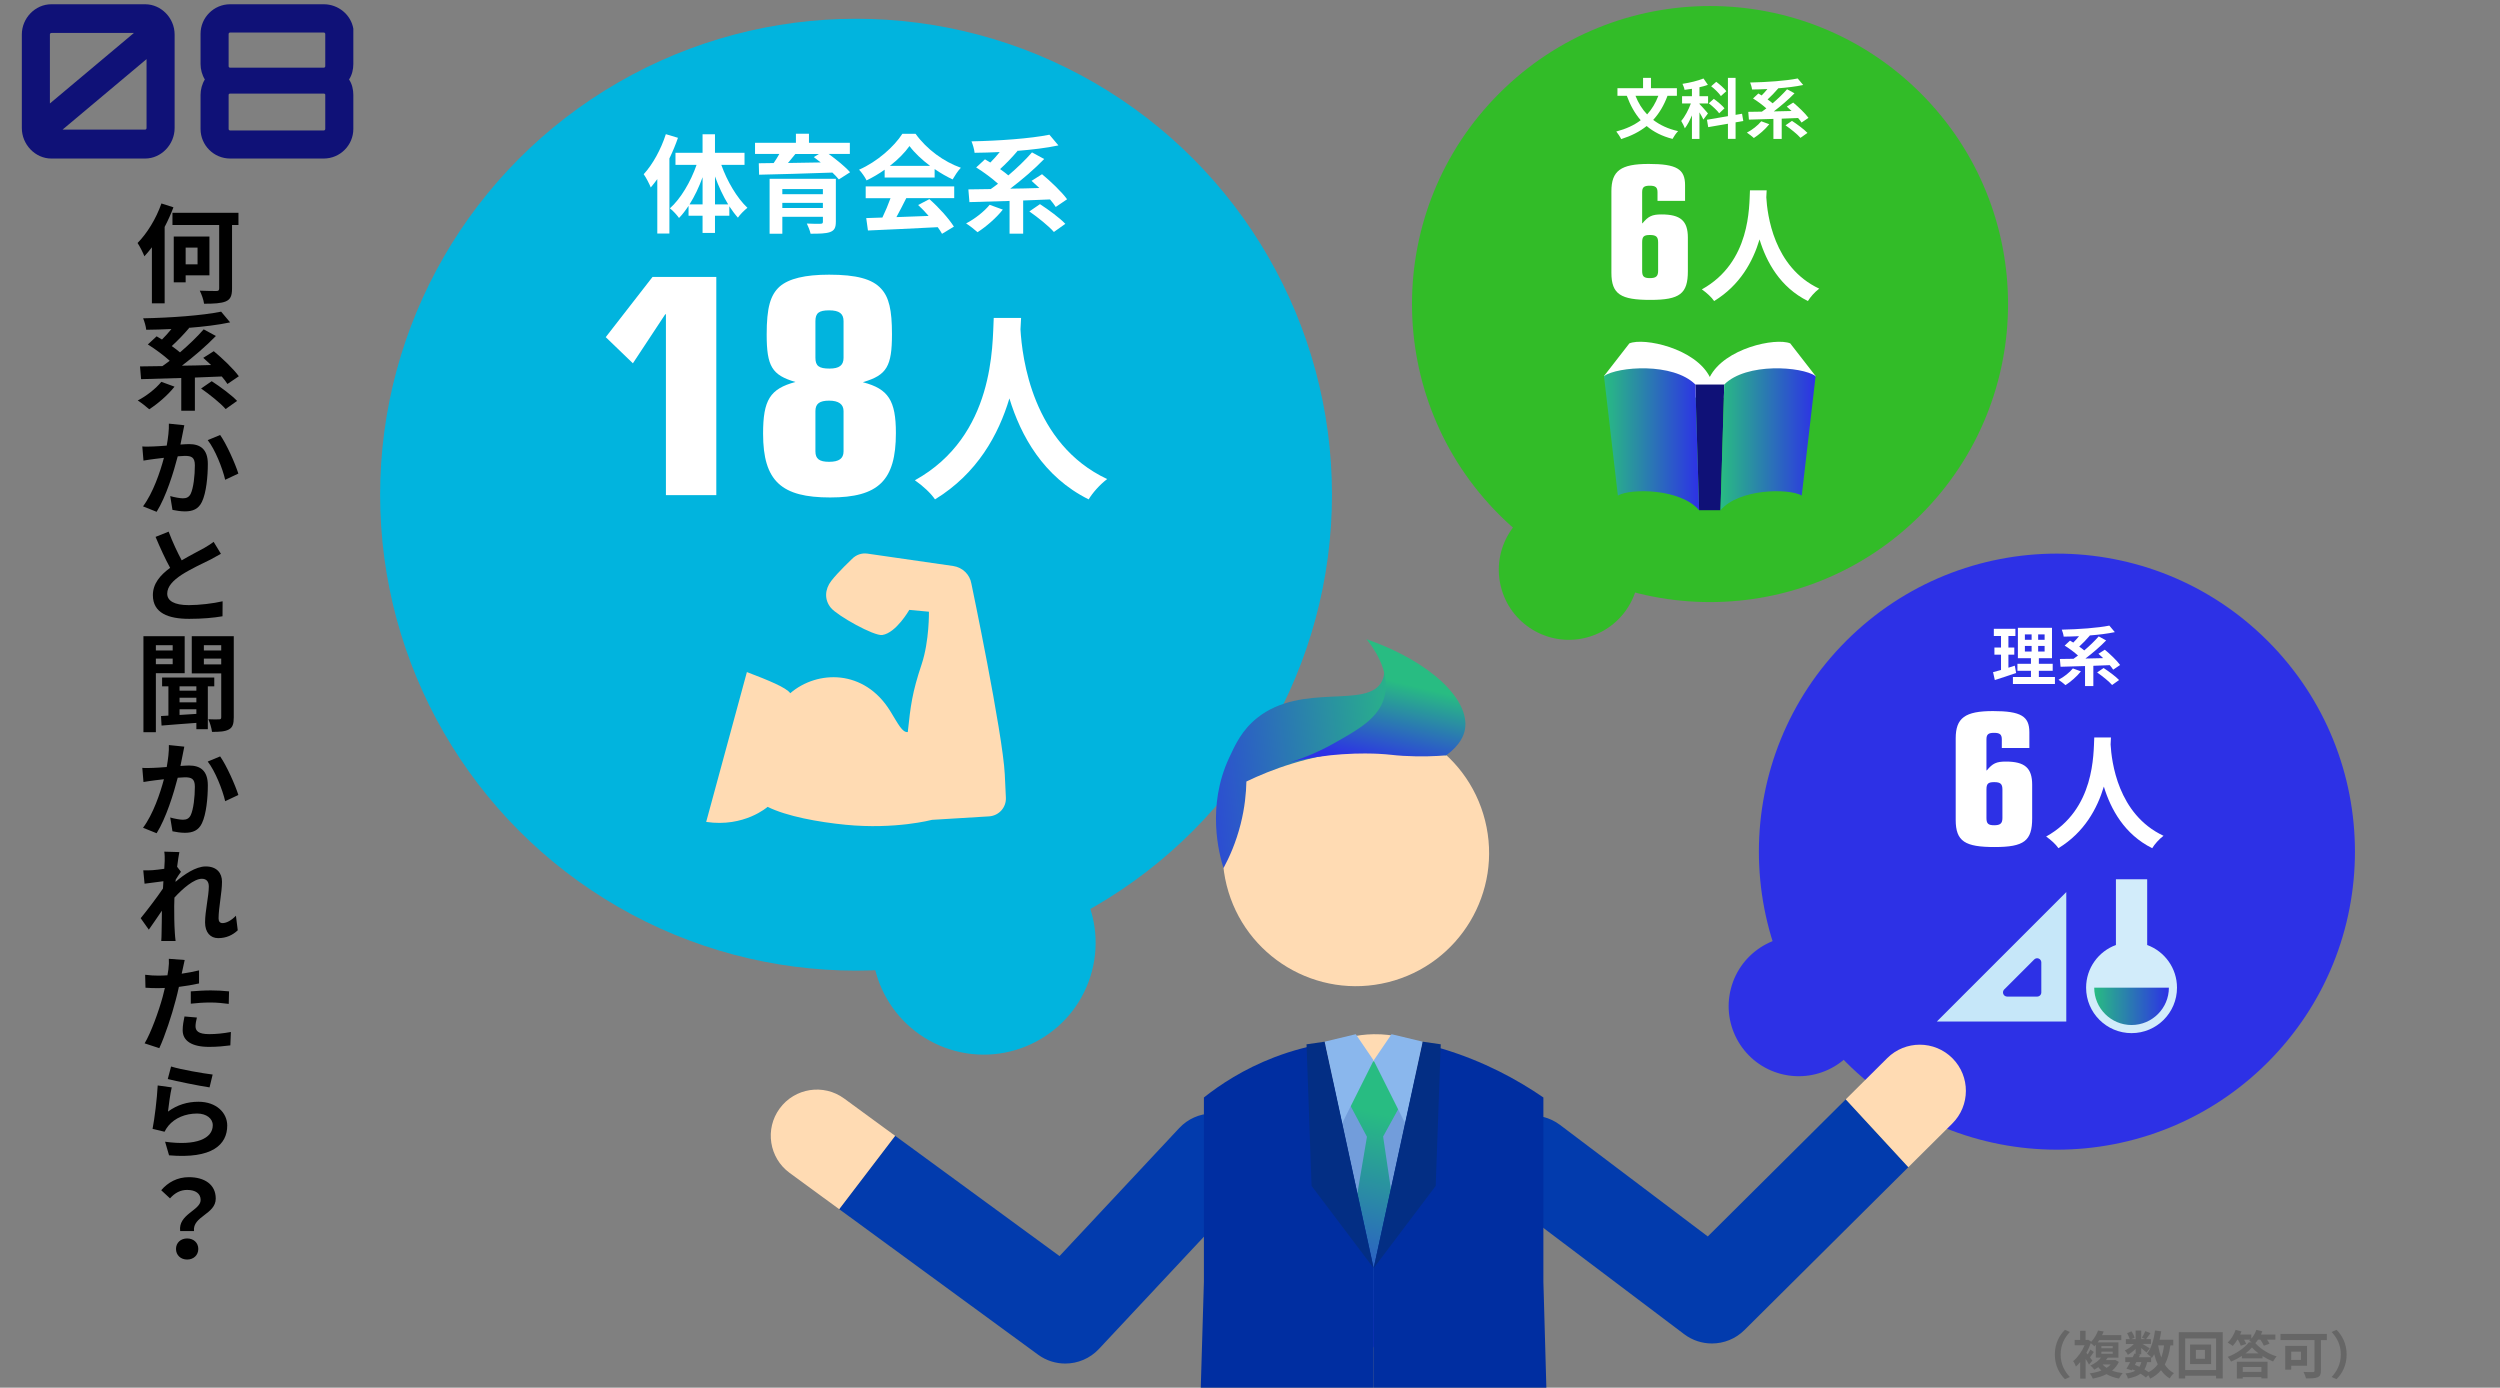 <?xml version="1.0" encoding="UTF-8"?>
<svg xmlns="http://www.w3.org/2000/svg" xmlns:xlink="http://www.w3.org/1999/xlink" id="_レイヤー_2" viewBox="0 0 1500 832.62">
  <rect x="0" y="0" width="1500" height="832.62" fill="#808080" stroke="none"/>
  <defs>
    <style>.cls-1{fill:#fff;}.cls-2{fill:#01b4de;}.cls-3{fill:#2d31e6;}.cls-4{fill:#023bad;}.cls-5{fill:#002ea1;}.cls-6{fill:url(#_名称未設定グラデーション_18-5);}.cls-7{fill:url(#_名称未設定グラデーション_18);}.cls-8{fill:url(#_名称未設定グラデーション_18-6);}.cls-9{fill:url(#_名称未設定グラデーション_18-4);}.cls-10{fill:url(#_名称未設定グラデーション_18-3);}.cls-11{fill:#0f1177;}.cls-12{fill:#729ddb;}.cls-13{fill:#032e84;}.cls-14{fill:#ffdbb3;}.cls-15{fill:#8ab7ed;}.cls-16{fill:none;}.cls-17{fill:#32bc28;}.cls-18{fill:url(#_名称未設定グラデーション_18-2);}.cls-19{fill:#d2ecfa;}.cls-20{fill:#666;}.cls-21{fill:#c6e7f9;}</style>
    <linearGradient id="_名称未設定グラデーション_18" x1="703.31" y1="456.95" x2="860.69" y2="450.49" gradientTransform="translate(1465.18 -119.6) rotate(170.18) scale(1 -1)" gradientUnits="userSpaceOnUse">
      <stop offset="0" stop-color="#28bc82"></stop>
      <stop offset="1" stop-color="#2d31e6"></stop>
    </linearGradient>
    <linearGradient id="_名称未設定グラデーション_18-2" x1="710.65" y1="413.04" x2="730.47" y2="459.53" xlink:href="#_名称未設定グラデーション_18"></linearGradient>
    <linearGradient id="_名称未設定グラデーション_18-3" x1="737.73" y1="670.04" x2="768.52" y2="804.45" gradientTransform="translate(1573.87) rotate(-180) scale(1 -1)" xlink:href="#_名称未設定グラデーション_18"></linearGradient>
    <linearGradient id="_名称未設定グラデーション_18-4" x1="1032.29" y1="263.57" x2="1089.37" y2="263.57" gradientTransform="matrix(1,0,0,1,0,0)" xlink:href="#_名称未設定グラデーション_18"></linearGradient>
    <linearGradient id="_名称未設定グラデーション_18-5" x1="962.39" y1="263.57" x2="1019.48" y2="263.57" gradientTransform="matrix(1,0,0,1,0,0)" xlink:href="#_名称未設定グラデーション_18"></linearGradient>
    <linearGradient id="_名称未設定グラデーション_18-6" x1="1256.52" y1="603.81" x2="1301.33" y2="603.81" gradientTransform="matrix(1,0,0,1,0,0)" xlink:href="#_名称未設定グラデーション_18"></linearGradient>
  </defs>
  <g id="_レイヤー_3">
    <rect class="cls-16" width="1500" height="832.5"></rect>
    <circle class="cls-2" cx="590.21" cy="565.59" r="67.12" transform="translate(-145.79 921.31) rotate(-69.57)"></circle>
    <circle class="cls-2" cx="513.63" cy="296.82" r="285.56"></circle>
    <circle class="cls-3" cx="1079.25" cy="603.71" r="42.03" transform="translate(224.68 1497.56) rotate(-75.51)"></circle>
    <circle class="cls-3" cx="1234.15" cy="510.99" r="178.82" transform="translate(.15 1022.34) rotate(-45)"></circle>
    <path class="cls-4" d="m936.02,674.95l88.65,66.92,82.78-82.26,37.56,40.7-98.36,97.74c-5.36,5.33-12.42,8.04-19.51,8.04-5.84,0-11.7-1.84-16.66-5.59l-107.81-81.37c-12.2-9.21-14.62-26.56-5.42-38.76,9.21-12.2,26.56-14.62,38.76-5.42Z"></path>
    <path class="cls-14" d="m1132.35,634.86c10.84-10.77,28.36-10.72,39.14.12,10.77,10.84,10.72,28.36-.12,39.14l-26.35,26.18-37.56-40.7,24.9-24.74Z"></path>
    <path class="cls-4" d="m635.71,753.65l71.82-76.8c10.44-11.16,27.95-11.75,39.11-1.31,11.16,10.44,11.75,27.95,1.31,39.11l-88.58,94.71c-5.41,5.79-12.79,8.77-20.22,8.77-5.7,0-11.43-1.75-16.33-5.34l-119.31-87.3,33.58-44.01,98.62,72.16Z"></path>
    <path class="cls-14" d="m467.81,665.09c9.03-12.34,26.34-15.02,38.67-5.99l30.6,22.39-33.58,44.01-29.71-21.74c-12.33-9.02-15.02-26.34-5.99-38.67Z"></path>
    <circle class="cls-14" cx="813.51" cy="511.79" r="79.93" transform="translate(-99.95 212.94) rotate(-14.06)"></circle>
    <path class="cls-7" d="m867.69,453.23c.65-.61,9.77-9.41,7.46-19.46-1.85-8.05-10.05-12.58-14.87-15.25-2.76-1.53-4.77-2.21-6.3-2.8-5.93-2.29-14.24-6.96-23.9-17.52,1.04,5.13.11,8.47-.95,10.57-8.47,16.93-47.83.41-74.82,21.97-9.13,7.29-13.16,16-16.88,24.05-13.49,29.15-6.1,57.16-3.33,66.09,3.53-6.53,7.51-15.42,10.29-26.43,2.49-9.86,3.3-18.63,3.45-25.54,14.47-6.98,37.31-15.79,66.51-18.4,21.53-1.92,39.87.12,53.33,2.71Z"></path>
    <path class="cls-18" d="m773.52,457.48c6.27-1.89,15.51-5.18,25.85-10.95,15.6-8.71,27.74-15.49,31.2-28.11,4.35-15.88-7.7-31.28-10.68-34.91,39.26,13.72,62.16,36.78,59.09,54.13-.63,3.57-2.81,9.38-11.28,15.58-6.01.5-15,.94-25.9.29-6-.36-8.1-.9-14.86-1.23-2.68-.13-11-.47-21.73.28-8.48.59-19.29,1.92-31.69,4.91Z"></path>
    <path class="cls-14" d="m725.78,718.94c3.03-11.51,16.6-58.69,55.04-83.39,8.03-5.16,22.87-14.69,43.36-15.02,12.19-.19,21.68,2.95,29.43,5.59,6.82,2.32,24.92,8.68,40.15,23.24,26.52,25.36,28.56,60.53,28.82,69.59v66.71h-196.82v-66.71Z"></path>
    <rect class="cls-12" x="780.45" y="647.44" width="80.95" height="125.83" transform="translate(1641.85 1420.71) rotate(-180)"></rect>
    <path class="cls-10" d="m830.7,636.73h-20.18c-.71,7.71-1.43,15.43-2.14,23.14,3.93,7.4,7.86,14.8,11.79,22.2-5.37,31.83-10.74,63.66-16.12,95.48l24.68,37.82,15.59-35.87c-4.82-32.52-9.63-65.04-14.45-97.57,4.01-7.29,8.02-14.58,12.03-21.86-.23-7.78-.46-15.56-.69-23.35h-10.5Z"></path>
    <path class="cls-15" d="m824.19,636.28c-3.58-5.25-7.15-10.5-10.73-15.76l-18.71,4.49,10.36,49.34c6.36-12.69,12.71-25.38,19.07-38.07Z"></path>
    <path class="cls-15" d="m824.19,636.28c3.58-5.25,7.15-10.5,10.73-15.76l18.71,4.49-10.36,49.34c-6.36-12.69-12.71-25.38-19.07-38.07Z"></path>
    <path class="cls-5" d="m720.46,832.62c.58-20.2,1.16-40.02,1.75-59.11.04-1.48.09-2.95.13-4.42v-110.6c9.71-7.7,23.78-17.05,42.29-24.14,11.11-4.25,21.39-6.76,30.13-8.25,9.8,44.93,19.62,89.85,29.43,134.77v71.75h-103.74Z"></path>
    <path class="cls-5" d="m824.19,760.87l29.43-134.77c3.97.95,8.01,2.03,12.13,3.28,24.17,7.29,44.22,18.08,60.28,29.1v110.6c.07,2.7.16,5.42.24,8.15.52,17.95,1.04,36.5,1.55,55.38h-103.63v-71.75Z"></path>
    <path class="cls-13" d="m794.75,625.01c9.81,45.29,19.62,90.58,29.43,135.87-12.41-16.44-24.83-32.89-37.24-49.33l-3.02-84.97,10.83-1.56Z"></path>
    <path class="cls-13" d="m853.62,625.01l10.83,1.56-3.02,84.97c-12.41,16.44-24.83,32.89-37.24,49.33,9.81-45.29,19.62-90.58,29.43-135.87Z"></path>
    <circle class="cls-17" cx="941.31" cy="341.85" r="42.03" transform="translate(-58.45 283.53) rotate(-16.62)"></circle>
    <circle class="cls-17" cx="1026.02" cy="182.43" r="178.82" transform="translate(171.51 778.94) rotate(-45)"></circle>
    <path d="m104.06,124.39c-1.48,3.92-3.21,7.84-5.27,11.76v45.84h-7.65v-33.62c-1.48,1.99-3.02,3.79-4.5,5.4-.71-1.86-2.76-6.04-4.11-7.97,5.66-5.66,11.19-14.66,14.33-23.72l7.2,2.31Zm39.02,10.61h-3.86v38.12c0,4.44-.96,6.49-3.73,7.71-2.7,1.16-7.07,1.41-13.05,1.41-.26-2.25-1.48-5.59-2.57-7.84,4.18.19,8.68.19,9.96.19s1.67-.39,1.67-1.61v-37.99h-28.03v-7.33h39.6v7.33Zm-31.69,30.21v4.18h-7.14v-27.45h21.41v23.27h-14.27Zm0-16.65v10.03h7.14v-10.03h-7.14Z"></path>
    <path d="m104.71,232c-3.99,5.08-10.16,10.35-15.17,13.56-1.61-1.48-4.95-4.05-6.88-5.27,5.21-2.7,10.8-7.07,14.14-11.19l7.91,2.89Zm31.76-1.61c-.83-1.35-2.06-2.89-3.41-4.5-5.4.19-10.8.45-16.13.64v19.93h-8.17v-19.67c-9,.32-17.42.51-24.11.71l-.64-7.65c3.92-.06,8.49-.13,13.44-.19,1.41-.96,2.89-2.06,4.37-3.21-3.54-3.21-8.74-7.07-13.11-9.77l5.27-4.89c1.03.58,2.12,1.22,3.21,1.93,1.93-1.93,3.92-4.11,5.66-6.3-5.14.26-10.29.39-15.11.45-.19-1.99-1.09-5.08-1.86-6.88,16.58-.32,35.36-1.67,46.8-3.99l5.4,6.43c-7.2,1.54-15.88,2.57-24.81,3.28l.19.13c-3.21,3.79-7.01,7.71-10.41,10.8,1.8,1.29,3.54,2.57,4.95,3.79,5.27-4.5,10.42-9.45,14.21-13.82l7.33,3.99c-5.98,6.17-13.44,12.54-20.38,17.81,5.66-.06,11.57-.19,17.49-.39-1.61-1.54-3.21-3.02-4.69-4.31l6.3-3.99c5.21,4.31,11.89,10.67,15.04,15.04l-6.81,4.63Zm-9.45-1.67c5.08,3.28,11.89,8.29,15.24,11.83l-6.88,4.89c-2.96-3.47-9.58-8.74-14.72-12.34l6.36-4.37Z"></path>
    <path d="m108.24,266.72c2.06-.13,3.92-.26,5.21-.26,6.62,0,11.25,2.96,11.25,11.89,0,7.33-.9,17.29-3.54,22.76-2.06,4.31-5.46,5.72-10.22,5.72-2.38,0-5.4-.45-7.46-.9l-1.35-8.29c2.38.71,5.98,1.35,7.59,1.35,2.12,0,3.66-.64,4.69-2.7,1.67-3.47,2.51-10.93,2.51-17.1,0-4.89-2.12-5.66-6.04-5.66-.96,0-2.51.13-4.24.26-2.44,9.45-6.94,24.11-12.66,33.3l-8.16-3.28c6.04-8.1,10.29-20.64,12.54-29.12-2.25.26-4.18.51-5.33.64-1.8.26-5.01.64-6.94,1.03l-.71-8.49c2.25.19,4.31.06,6.62,0,1.93-.06,4.89-.26,8.04-.51.84-4.76,1.41-9.26,1.29-13.18l9.26.96c-.32,1.67-.71,3.6-1.03,5.14l-1.29,6.43Zm23.85-5.72c3.79,5.34,9.06,17.16,10.93,23.14l-7.91,3.73c-1.61-6.94-6.04-18.19-10.48-23.79l7.46-3.09Z"></path>
    <path d="m132.54,332.29c-1.93,1.09-3.92,2.19-6.17,3.41-3.92,1.93-11.7,5.53-17.42,9.19-5.14,3.41-8.61,7.01-8.61,11.31s4.24,6.88,12.92,6.88c6.43,0,14.85-1.03,20.31-2.31l-.06,9c-5.27.9-11.89,1.54-19.99,1.54-12.41,0-21.79-3.41-21.79-14.21,0-6.88,4.31-11.96,10.35-16.39-2.89-5.27-5.98-11.96-8.74-18.58l7.84-3.15c2.44,6.49,5.27,12.41,7.84,17.23,5.01-2.96,10.48-5.72,13.44-7.39,2.31-1.35,4.11-2.44,5.72-3.73l4.37,7.2Z"></path>
    <path d="m93.52,403.9v35.42h-7.46v-57.6h24.75v22.18h-17.29Zm0-16.78v3.15h10.09v-3.15h-10.09Zm10.09,11.38v-3.34h-10.09v3.34h10.09Zm21.09,13.31v25.71h-6.88v-3.79c-7.65.58-15.17,1.09-20.89,1.61l-.32-5.72,4.44-.26v-17.55h-3.79v-5.27h31.31v5.27h-3.86Zm-6.88,0h-10.09v2.57h10.09v-2.57Zm0,6.81h-10.09v2.76h10.09v-2.76Zm-10.09,10.35c3.21-.19,6.62-.39,10.09-.64v-2.76h-10.09v3.41Zm32.53,1.48c0,3.79-.64,5.98-2.89,7.2-2.31,1.29-5.46,1.48-10.16,1.48-.26-2.12-1.22-5.59-2.25-7.59,2.7.13,5.59.13,6.56.06.9,0,1.22-.32,1.22-1.29v-26.29h-17.68v-22.31h25.2v48.73Zm-17.94-43.33v3.15h10.41v-3.15h-10.41Zm10.41,11.51v-3.47h-10.41v3.47h10.41Z"></path>
    <path d="m108.24,459.57c2.06-.13,3.92-.26,5.21-.26,6.62,0,11.25,2.96,11.25,11.89,0,7.33-.9,17.29-3.54,22.76-2.06,4.31-5.46,5.72-10.22,5.72-2.38,0-5.4-.45-7.46-.9l-1.35-8.29c2.38.71,5.98,1.35,7.59,1.35,2.12,0,3.66-.64,4.69-2.7,1.67-3.47,2.51-10.93,2.51-17.1,0-4.89-2.12-5.66-6.04-5.66-.96,0-2.51.13-4.24.26-2.44,9.45-6.94,24.11-12.66,33.3l-8.16-3.28c6.04-8.1,10.29-20.64,12.54-29.12-2.25.26-4.18.51-5.33.64-1.8.26-5.01.64-6.94,1.03l-.71-8.49c2.25.19,4.31.06,6.62,0,1.93-.06,4.89-.26,8.04-.51.84-4.76,1.41-9.26,1.29-13.18l9.26.96c-.32,1.67-.71,3.6-1.03,5.14l-1.29,6.43Zm23.85-5.72c3.79,5.34,9.06,17.16,10.93,23.14l-7.91,3.73c-1.61-6.94-6.04-18.19-10.48-23.79l7.46-3.09Z"></path>
    <path d="m142.64,558.19c-2.96,2.76-6.69,4.69-11.76,4.69-4.63,0-7.84-3.41-7.84-9.45,0-6.75,2.25-15.88,2.25-21.54,0-3.09-1.54-4.63-4.18-4.63-4.63,0-11.44,5.79-16.46,11.31-.06,1.8-.13,3.47-.13,5.08,0,5.08,0,10.35.39,16.2.06,1.09.26,3.41.45,4.76h-8.61c.13-1.29.19-3.6.19-4.63.13-4.82.13-8.36.19-13.56-2.64,3.86-5.72,8.42-7.84,11.38l-4.88-6.88c3.54-4.31,9.83-12.54,13.37-17.81l.26-4.37c-3.02.39-7.78.96-11.31,1.48l-.77-8.04c1.74.06,3.21.06,5.4-.06,1.8-.13,4.56-.45,7.2-.84.13-2.31.26-4.05.26-4.76,0-1.8.06-3.6-.26-5.53l9.06.26c-.38,1.74-.83,4.95-1.35,8.81l2.31,3.02c-.84,1.09-2.12,3.02-3.15,4.69-.06.45-.06.9-.13,1.35,4.89-4.24,12.08-9.26,18.13-9.26,6.69,0,9.77,3.99,9.77,9.19,0,6.43-2.06,15.62-2.06,22.05,0,1.74.83,2.76,2.38,2.76,2.31,0,5.27-1.54,8.04-4.44l1.09,8.74Z"></path>
    <path d="m119.43,590.07c-3.73.84-7.97,1.54-12.09,2.06-.58,2.64-1.22,5.4-1.93,7.97-2.25,8.74-6.43,21.47-9.83,28.8l-8.81-2.89c3.79-6.3,8.49-19.29,10.86-28.03.45-1.67.9-3.47,1.29-5.21-1.42.06-2.76.13-4.05.13-3.02,0-5.46-.13-7.59-.26l-.19-7.78c3.21.39,5.27.51,7.84.51,1.8,0,3.67-.06,5.53-.19.26-1.35.45-2.57.58-3.54.32-2.38.39-4.89.26-6.36l9.51.71c-.45,1.8-1.03,4.56-1.29,5.91l-.51,2.31c3.47-.51,7.01-1.16,10.41-1.99v7.84Zm-1.29,20.44c-.45,1.8-.83,3.79-.83,5.21,0,2.7,1.54,4.76,8.23,4.76,4.18,0,8.49-.45,12.99-1.29l-.32,8.04c-3.54.45-7.78.9-12.73.9-10.48,0-15.88-3.66-15.88-9.96,0-2.83.58-5.91,1.09-8.29l7.46.64Zm-3.66-15.69c3.47-.26,7.97-.58,11.96-.58,3.54,0,7.33.19,10.99.58l-.19,7.52c-3.08-.39-6.94-.84-10.74-.84-4.24,0-8.1.26-12.02.71v-7.39Z"></path>
    <path d="m100.79,666.96c5.59-4.11,11.76-5.91,18.26-5.91,10.93,0,17.29,6.75,17.29,14.27,0,11.44-9,20.12-34.91,17.87l-2.38-8.16c18.71,2.64,28.61-1.93,28.61-9.9,0-4.05-3.86-7.01-9.39-7.01-7.01,0-13.31,2.64-17.23,7.33-1.09,1.41-1.74,2.38-2.31,3.6l-7.2-1.74c1.22-6.11,2.7-18.32,3.09-26.04l8.42,1.16c-.84,3.47-1.86,10.93-2.25,14.53Zm1.86-27.06c5.91,1.86,19.48,4.18,24.94,4.82l-1.86,7.71c-6.3-.9-20.25-3.79-25.07-5.01l1.99-7.52Z"></path>
    <path d="m120.39,719.99c0-3.86-3.08-6.04-8.1-6.04-3.99,0-7.33,1.74-10.29,5.08l-5.27-4.89c4.05-4.76,9.71-7.84,16.58-7.84,9.32,0,16.14,4.31,16.14,12.86,0,9.45-14.01,10.54-13.05,19.48h-8.29c-1.35-10.09,12.28-12.41,12.28-18.64Zm-8.1,23.08c3.86,0,6.69,2.57,6.69,6.3s-2.83,6.36-6.69,6.36-6.69-2.64-6.69-6.36,2.83-6.3,6.69-6.3Z"></path>
    <path class="cls-11" d="m87.03,2.55c9.77,0,17.74,8.36,17.74,18.13v56.19c0,9.77-7.97,18.26-17.74,18.26H30.84c-9.77,0-17.74-8.49-17.74-18.26V20.68c0-9.77,7.97-18.13,17.74-18.13h56.19ZM30.84,19.78c-.51,0-.9.39-.9.9v41.4l50.4-42.3H30.84Zm56.19,57.99c.51,0,.9-.39.9-.9v-41.4l-50.4,42.3h49.5Z"></path>
    <path class="cls-11" d="m212,38.42c0,3.21-.77,6.56-2.57,9.26,1.8,2.7,2.57,6.04,2.57,9.26v20.44c0,9.77-7.97,17.74-17.74,17.74h-56.19c-9.77,0-17.74-7.97-17.74-17.74v-20.44c0-3.21.9-6.56,2.57-9.26-1.67-2.7-2.57-6.04-2.57-9.26v-18.13c0-9.77,7.97-17.74,17.74-17.74h56.19c8.74,0,16.33,6.3,17.74,14.66v21.21Zm-16.84-18c0-.51-.39-.9-.9-.9h-56.19c-.51,0-.9.39-.9.9v19.29c0,.51.39.9.9.9h56.19c.51,0,.9-.39.9-.9v-19.29Zm0,36.51c0-.51-.39-.77-.9-.77h-56.19c-.51,0-.9.26-.9.77v20.44c0,.51.39.9.9.9h56.19c.51,0,.9-.39.9-.9v-20.44Z"></path>
    <path class="cls-20" d="m1232.9,812.7c0-6.6,2.75-11.54,6.08-14.81l2.93,1.3c-3.08,3.33-5.52,7.59-5.52,13.51s2.44,10.18,5.52,13.51l-2.93,1.3c-3.33-3.27-6.08-8.21-6.08-14.81Z"></path>
    <path class="cls-20" d="m1271.32,817.12c-.96,2.13-2.38,3.86-4.1,5.25,1.88.74,4.04,1.23,6.42,1.54-.8.77-1.76,2.22-2.25,3.21-2.84-.52-5.34-1.39-7.47-2.62-2.47,1.26-5.28,2.1-8.24,2.65-.31-.9-1.23-2.44-1.82-3.12,2.53-.34,4.91-.89,7-1.73-.68-.62-1.33-1.26-1.88-2-.74.52-1.54,1.02-2.41,1.48-.52-.77-1.6-1.91-2.38-2.41,2.93-1.33,5.06-3.08,6.42-4.81h-3.12v-7.74c-.28.34-.59.65-.89.96-.46-.59-1.39-1.39-2.16-1.88-.68,1.97-1.57,3.95-2.59,5.8l.77.96c.59-.96,1.23-2.13,1.6-2.93l2.07,1.45c-.8,1.17-1.6,2.34-2.31,3.27.65.83,1.2,1.57,1.45,1.91l-2.04,2.41c-.43-.89-1.2-2.19-2.01-3.42v11.79h-3.27v-9.9c-.83,1.02-1.7,1.91-2.56,2.68-.28-.89-1.11-2.62-1.67-3.24,2.65-2.13,5.28-5.8,6.88-9.53h-5.95v-3.18h3.27v-5.49h3.27v5.49h.99l.55-.12,1.85,1.17c1.97-2.07,3.33-4.57,4.1-6.7l3.39.56c-.31.74-.65,1.45-.99,2.19h11.54v3.02h-13.24c-.28.46-.59.9-.93,1.33h12.46v9.16h-6.42c-.34.49-.68.99-1.08,1.45h4.91l.65-.12,2.16,1.23Zm-10.49-8.21h6.79v-1.26h-6.79v1.26Zm0,3.39h6.79v-1.3h-6.79v1.3Zm.74,6.39c.68.77,1.48,1.45,2.41,2.04.93-.59,1.73-1.26,2.41-2.04h-4.81Z"></path>
    <path class="cls-20" d="m1302.23,807.24c-.65,4.57-1.7,8.39-3.36,11.51,1.42,2.19,3.21,3.95,5.46,5.12-.83.74-1.97,2.16-2.53,3.18-2.1-1.27-3.79-2.9-5.18-4.91-1.7,2.04-3.83,3.7-6.51,5.06-.22-.52-.68-1.36-1.17-2.1l-1.39,1.42c-.83-.71-1.94-1.51-3.21-2.31-1.82,1.36-4.29,2.25-7.59,2.93-.22-1.05-.86-2.28-1.45-3.05,2.47-.31,4.41-.83,5.86-1.64-.56-.31-1.14-.59-1.73-.83l-.34.59-3.21-.99c.68-1.08,1.45-2.47,2.22-3.95h-2.93v-2.96h4.47c.37-.77.74-1.51,1.05-2.19l.68.15v-2.96c-1.42,1.42-3.08,2.71-4.63,3.58-.4-.8-1.17-2-1.85-2.65,1.88-.77,3.95-2.25,5.43-3.86h-4.81v-2.9h2.34c-.28-1.05-.96-2.47-1.6-3.58l2.65-1.11c.8,1.17,1.6,2.75,1.85,3.83l-1.97.86h2.59v-5.18h3.36v5.18h2.44l-2.04-.89c.71-1.11,1.57-2.75,2.07-3.92l3.09,1.23c-.96,1.33-1.91,2.62-2.65,3.58h2.93v2.9h-5.06c1.48.83,3.67,2.13,4.35,2.59l-1.94,2.53c-.68-.65-1.97-1.73-3.18-2.68v3.73h-1.97l1.33.28-.74,1.48h7.34c-.71-.71-1.82-1.67-2.5-2.13,2.62-3.15,4.1-8.39,4.84-13.88l3.7.49c-.25,1.73-.59,3.42-.99,5.06h8.21v3.39h-1.73Zm-21.29,11.66c.92.37,1.82.74,2.71,1.17.49-.77.89-1.7,1.17-2.81h-2.99l-.89,1.63Zm7.34-1.63c-.34,1.73-.86,3.18-1.64,4.38.96.56,1.85,1.11,2.56,1.64,2.28-1.2,4.07-2.75,5.43-4.66-.86-1.82-1.54-3.86-2.1-6.08-.43.8-.93,1.54-1.42,2.22-.12-.12-.25-.28-.43-.46v2.96h-2.41Zm6.6-10.03c.43,2.59,1.05,5.03,1.88,7.25.77-2.1,1.33-4.54,1.67-7.25h-3.55Z"></path>
    <path class="cls-20" d="m1333.65,799.31v27.77h-4.01v-1.64h-18.54v1.64h-3.83v-27.77h26.38Zm-4.01,22.71v-18.94h-18.54v18.94h18.54Zm-2.99-15.3v11.72h-12.59v-11.72h12.59Zm-3.7,3.21h-5.43v5.34h5.43v-5.34Z"></path>
    <path class="cls-20" d="m1354.81,803.82c-.53.77-1.05,1.48-1.6,2.07,3.33,3.7,8.18,6.57,12.8,7.96-.83.86-1.57,2.1-2.16,3.05-2.04-.8-4.26-1.94-6.33-3.24v1.36h-12.37v-1.48c-2.04,1.33-4.26,2.5-6.51,3.42-.4-.77-1.26-2.07-1.97-2.84,5.18-1.91,10.12-5.49,12.62-8.7h1.79c-.59-.4-1.17-.77-1.6-.99.25-.19.46-.4.71-.62h-3.76c.52.89,1.02,1.82,1.26,2.56l-3.24,1.08c-.28-.96-.96-2.41-1.7-3.64h-.31c-.89,1.45-1.85,2.75-2.78,3.76-.71-.55-2.19-1.54-3.05-2.01,1.97-1.82,3.76-4.78,4.75-7.62l3.52.9c-.25.62-.49,1.26-.8,1.88h6.7v2.47c1.3-1.48,2.38-3.36,3.02-5.25l3.61.83c-.25.65-.52,1.3-.8,1.94h8.61v3.09h-5c.62.86,1.17,1.73,1.48,2.44l-3.39,1.2c-.37-.99-1.27-2.41-2.1-3.64h-1.39Zm-12.68,13.24h18.39v9.96h-3.67v-.74h-11.2v.83h-3.52v-10.06Zm3.52,3.15v2.9h11.2v-2.9h-11.2Zm9.47-8.18c-1.54-1.14-2.9-2.35-3.95-3.52-.99,1.17-2.31,2.38-3.83,3.52h7.78Z"></path>
    <path class="cls-20" d="m1396.1,804.06h-3.55v18.39c0,2.22-.52,3.3-1.97,3.92-1.54.62-3.83.68-6.97.68-.22-1.08-.96-2.9-1.51-3.89,2.19.12,4.88.09,5.62.09s.99-.22.99-.86v-18.33h-20.39v-3.7h27.8v3.7Zm-21.38,15.4v2.34h-3.58v-14.29h13.08v11.94h-9.5Zm0-8.45v4.94h5.86v-4.94h-5.86Z"></path>
    <path class="cls-20" d="m1407.98,812.7c0,6.6-2.75,11.54-6.08,14.81l-2.93-1.3c3.08-3.33,5.52-7.59,5.52-13.51s-2.44-10.18-5.52-13.51l2.93-1.3c3.33,3.27,6.08,8.21,6.08,14.81Z"></path>
    <path class="cls-1" d="m406.78,82.68c-1.41,4.11-3.15,8.29-5.14,12.4v45.02h-7.26v-32.63c-1.28,1.73-2.63,3.47-3.92,5.01-.71-1.86-2.83-6.04-4.24-7.96,5.4-5.84,10.4-14.96,13.29-24.02l7.26,2.18Zm26.01,16.25c3.53,9.89,9.44,19.91,15.67,25.75-1.73,1.35-4.37,3.92-5.72,5.91-1.8-1.99-3.47-4.3-5.14-6.81v5.65h-8.61v10.34h-7.45v-10.34h-8.41v-5.91c-1.8,2.7-3.66,5.2-5.72,7.26-1.28-1.8-3.73-4.5-5.46-5.78,6.49-5.78,12.46-15.93,15.99-26.07h-12.65v-7.26h16.25v-11.11h7.45v11.11h17.73v7.26h-13.94Zm-11.24,23.7v-16.31c-2.12,5.91-4.82,11.56-7.84,16.31h7.84Zm15.35,0c-3.02-4.95-5.72-10.73-7.9-16.76v16.76h7.9Z"></path>
    <path class="cls-1" d="m497.2,92.38c4.69,3.4,10.02,7.71,12.84,10.98l-6.74,4.3c-.96-1.22-2.31-2.63-3.85-4.11-15.99.58-32.75,1.03-43.99,1.28l-.19-6.87,8.93-.13c1.22-1.73,2.38-3.66,3.4-5.46h-14.58v-6.68h24.53v-5.46h7.83v5.46h24.53v6.68h-12.72Zm4.3,40.72c0,3.6-.9,5.2-3.53,6.17-2.63.9-6.42.96-11.62.96-.39-1.86-1.41-4.37-2.25-6.1,3.08.19,7.19.19,8.16.13,1.16,0,1.48-.32,1.48-1.22v-2.95h-24.34v10.15h-7.64v-32.95h39.75v25.82Zm-32.11-19.65v3.08h24.34v-3.08h-24.34Zm24.34,11.37v-3.08h-24.34v3.08h24.34Zm-16.51-32.43c-1.41,1.8-2.95,3.66-4.43,5.4,6.23-.13,12.91-.19,19.65-.32-1.41-1.16-2.83-2.25-4.17-3.21l3.08-1.86h-14.13Z"></path>
    <path class="cls-1" d="m530.79,101.82c-3.4,2.44-7.13,4.62-10.85,6.42-.9-1.86-2.89-4.75-4.5-6.42,10.98-4.82,21.13-13.94,25.95-21.52h7.96c6.81,9.44,17.02,16.76,27.17,20.36-1.93,1.99-3.6,4.75-4.95,7-3.53-1.67-7.26-3.79-10.79-6.23v5.07h-29.99v-4.69Zm-11.37,10.02h53.11v7.06h-28.77c-1.86,3.79-3.98,7.77-5.91,11.37,6.17-.19,12.78-.45,19.33-.71-1.99-2.31-4.17-4.62-6.29-6.55l6.74-3.53c5.72,5.01,11.69,11.69,14.71,16.51l-7.13,4.3c-.64-1.22-1.54-2.57-2.57-3.98-15.09.83-30.96,1.48-41.87,1.99l-1.03-7.45,9.7-.32c1.73-3.6,3.53-7.84,4.88-11.62h-14.9v-7.06Zm38.6-12.33c-4.95-3.72-9.38-7.9-12.33-11.88-2.76,3.92-6.87,8.09-11.75,11.88h24.08Z"></path>
    <path class="cls-1" d="m601.69,125.77c-3.98,5.07-10.15,10.34-15.16,13.55-1.61-1.48-4.95-4.05-6.87-5.27,5.2-2.7,10.79-7.06,14.13-11.17l7.9,2.89Zm31.73-1.61c-.83-1.35-2.06-2.89-3.4-4.5-5.39.19-10.79.45-16.12.64v19.91h-8.16v-19.65c-8.99.32-17.4.51-24.08.71l-.64-7.64c3.92-.06,8.48-.13,13.42-.19,1.41-.96,2.89-2.06,4.37-3.21-3.53-3.21-8.73-7.06-13.1-9.76l5.27-4.88c1.03.58,2.12,1.22,3.21,1.93,1.93-1.93,3.92-4.11,5.65-6.29-5.14.26-10.28.39-15.09.45-.19-1.99-1.09-5.07-1.86-6.87,16.57-.32,35.32-1.67,46.76-3.98l5.4,6.42c-7.19,1.54-15.86,2.57-24.79,3.28l.19.13c-3.21,3.79-7,7.71-10.4,10.79,1.8,1.28,3.53,2.57,4.95,3.79,5.27-4.5,10.4-9.44,14.19-13.81l7.32,3.98c-5.97,6.17-13.42,12.52-20.36,17.79,5.65-.06,11.56-.19,17.47-.39-1.61-1.54-3.21-3.02-4.69-4.3l6.29-3.98c5.2,4.3,11.88,10.66,15.03,15.03l-6.81,4.62Zm-9.44-1.67c5.07,3.28,11.88,8.28,15.22,11.82l-6.87,4.88c-2.95-3.47-9.57-8.73-14.71-12.33l6.36-4.37Z"></path>
    <path class="cls-1" d="m391.5,166.18h38.28v130.92h-30.23v-108.55h-.39l-19.43,29.44-16.29-15.7,28.07-36.12Z"></path>
    <path class="cls-1" d="m517.91,229.39c15.11,3.93,19.63,10.99,19.63,30.42,0,28.46-10.4,38.67-39.45,38.67s-40.24-9.62-40.24-38.28c0-20.22,4.12-26.89,19.43-31.01v.2-.2c-14.13-4.12-17.27-9.42-17.27-28.46,0-16.1,2.16-23.75,7.85-28.85,5.5-4.71,15.11-7.07,29.64-7.07,16.29,0,25.91,2.55,31.21,8.44,4.71,5.1,6.48,12.76,6.48,27.28,0,19.24-3.14,24.54-17.08,28.66h-.2v.2Zm-28.66-14.72c0,4.91,2.16,6.48,8.44,6.48,5.89,0,8.44-1.96,8.44-6.48v-21.98c0-4.51-2.55-6.48-8.64-6.48s-8.24,1.57-8.24,6.48v21.98Zm0,56.14c0,4.51,2.36,6.28,8.24,6.28s8.64-1.96,8.64-6.28v-24.14c0-4.12-2.94-6.28-8.64-6.28s-8.24,1.77-8.24,6.28v24.14Z"></path>
    <path class="cls-1" d="m612.65,190.77c-.12,1.93-.24,4.34-.36,6.88.97,16.65,7,68.67,52.01,89.79-4.46,3.38-8.81,8.33-11.1,12.19-27.27-13.52-40.79-38.38-47.55-60.58-6.52,21.72-19.19,45.01-44.65,60.58-2.53-3.74-7.24-8.09-12.07-11.46,48.15-26.67,46.46-81.46,47.31-97.39h16.41Z"></path>
    <path class="cls-14" d="m603.53,478.54c-.05-2.28-.26-6.46-.66-13.95-1.23-24.5-20.03-114.38-20.03-114.38-.93-5.54-5.32-9.76-10.88-10.6l-51.45-7.43c-3.47-.53-6.92.72-9.36,3.24,0,0-8.35,7.89-12.37,13.09-4.01,5.2-4.2,11.45-.21,16.23,3.99,4.77,25.84,17.01,30.83,16.26,8.32-1.27,16.18-15.07,16.18-15.07l11.78,1.1s.3,17.45-4.35,31.46c-5.79,17.31-6.64,24.95-8.34,40.77-3.37.22-5.54-4.54-10.55-12.66-15.53-25.2-43.73-24.63-59.97-10.67-2.34-3.41-13.34-7.85-26.01-12.69l-24.43,89.91c22.85,3.42,36.87-9.04,36.87-9.04,11.47,5.71,30.6,9.16,46.77,10.75,29.87,2.93,51.83-2.95,51.83-2.95l34.32-2.09c5.9-.41,10.36-5.41,10.03-11.29Z"></path>
    <path class="cls-1" d="m1000.5,57.48c-2.12,5.76-4.98,10.54-8.58,14.46,4.04,3.1,8.98,5.41,14.93,6.74-1.14,1.14-2.63,3.33-3.33,4.66-6.31-1.61-11.41-4.23-15.52-7.72-4.27,3.41-9.33,5.96-15.29,7.84-.55-1.21-2-3.41-2.94-4.55,5.8-1.53,10.7-3.76,14.66-6.78-3.53-4.04-6.23-8.94-8.35-14.66h-5.61v-4.55h15.37v-6.19h4.74v6.19h15.56v4.55h-5.65Zm-19.21,0c1.65,4.23,3.96,8,6.98,11.17,2.82-3.06,5.06-6.78,6.74-11.17h-13.72Z"></path>
    <path class="cls-1" d="m1022.02,71.74c-.47-1.1-1.41-2.74-2.35-4.31v15.92h-4.51v-14.11c-1.29,3.02-2.74,5.8-4.27,7.76-.43-1.33-1.45-3.25-2.16-4.43,2.2-2.51,4.39-6.7,5.8-10.51h-5.29v-4.35h5.92v-4.43c-1.53.23-2.98.47-4.43.63-.16-1.06-.74-2.59-1.25-3.61,4.47-.67,9.37-1.88,12.62-3.21l2.63,3.8c-1.53.59-3.25,1.06-5.06,1.45v5.37h5.17v4.35h-5.17v.31c1.14,1.1,4.35,4.78,5.1,5.68l-2.74,3.68Zm19.33,1.69v9.88h-4.59v-9.06l-11.84,2.04-.74-4.43,12.58-2.16v-22.97h4.59v22.19l3.88-.67.75,4.35-4.63.82Zm-9.84-5.45c-1.21-1.72-3.96-4.23-6.23-6l2.98-2.67c2.23,1.57,5.14,4,6.43,5.68l-3.17,2.98Zm1.02-10.35c-1.1-1.69-3.65-4.19-5.84-5.88l3.06-2.67c2.12,1.61,4.86,3.92,6.04,5.64l-3.25,2.9Z"></path>
    <path class="cls-1" d="m1061.57,74.53c-2.43,3.1-6.19,6.31-9.25,8.27-.98-.9-3.02-2.47-4.19-3.21,3.17-1.65,6.59-4.31,8.62-6.82l4.82,1.76Zm19.37-.98c-.51-.82-1.25-1.76-2.08-2.74-3.29.12-6.58.27-9.84.39v12.15h-4.98v-12c-5.49.2-10.62.31-14.7.43l-.39-4.67c2.39-.04,5.17-.08,8.19-.12.86-.59,1.76-1.25,2.67-1.96-2.16-1.96-5.33-4.31-8-5.96l3.21-2.98c.63.35,1.29.74,1.96,1.18,1.18-1.18,2.39-2.51,3.45-3.84-3.14.16-6.27.24-9.21.27-.12-1.22-.67-3.1-1.14-4.19,10.11-.2,21.56-1.02,28.54-2.43l3.29,3.92c-4.39.94-9.68,1.57-15.13,2l.12.08c-1.96,2.31-4.27,4.7-6.35,6.59,1.1.78,2.16,1.57,3.02,2.31,3.21-2.74,6.35-5.76,8.66-8.43l4.47,2.43c-3.65,3.76-8.19,7.64-12.43,10.86,3.45-.04,7.06-.12,10.66-.24-.98-.94-1.96-1.84-2.86-2.63l3.84-2.43c3.17,2.63,7.25,6.51,9.17,9.17l-4.16,2.82Zm-5.76-1.02c3.1,2,7.25,5.06,9.29,7.21l-4.19,2.98c-1.8-2.12-5.84-5.33-8.98-7.53l3.88-2.67Z"></path>
    <path class="cls-1" d="m985.53,133.93c3.47-4.19,5.75-5.27,11.38-5.27,11.38,0,15.81,3.83,15.81,13.9v20.13c0,13.54-4.79,17.25-22.52,17.25s-23.36-3.35-23.36-16.29v-48.88c0-12.34,5.63-16.41,22.4-16.41s21.8,3.11,21.8,12.7v9.46h-16.53v-5.15c0-2.99-1.2-3.95-4.67-3.95s-4.55.96-4.55,3.95v18.57h.24Zm-.24,28.63c0,3.35,1.08,4.31,4.67,4.31s4.91-1.08,4.91-4.31v-17.13c0-3.35-1.2-4.43-4.91-4.43s-4.67.96-4.67,4.43v17.13Z"></path>
    <path class="cls-1" d="m1060,114.19c-.07,1.18-.15,2.65-.22,4.2.59,10.16,4.27,41.91,31.75,54.8-2.73,2.06-5.38,5.08-6.78,7.44-16.65-8.25-24.9-23.42-29.02-36.97-3.98,13.26-11.71,27.47-27.25,36.97-1.55-2.28-4.42-4.94-7.37-7,29.39-16.28,28.36-49.72,28.87-59.44h10.02Z"></path>
    <path class="cls-1" d="m1074.14,206.02c-8.86-3.61-39.46,2.93-48.26,20.15-8.79-17.22-39.39-23.76-48.25-20.15l-15.24,19.61,7.52,12.95h111.95l7.51-12.95-15.24-19.61Z"></path>
    <polygon class="cls-11" points="1032.29 306.1 1019.47 306.1 1017.21 230.7 1034.55 230.7 1032.29 306.1"></polygon>
    <path class="cls-9" d="m1081.04,297.33c-7.87-4.51-37.86-4.14-48.75,8.84l2.26-75.47c13.32-13.32,46.54-10.82,54.82-5.06l-8.33,71.69Z"></path>
    <path class="cls-6" d="m970.73,297.33c7.87-4.51,37.86-4.14,48.75,8.84l-2.27-75.47c-13.32-13.32-46.54-10.82-54.82-5.06l8.33,71.69Z"></path>
    <path class="cls-1" d="m1209.67,403.79c-4.31,1.53-9.02,3.02-12.78,4.23l-1.06-4.74c1.37-.35,2.98-.78,4.78-1.29v-9.21h-3.96v-4.27h3.96v-6.9h-4.31v-4.35h12.94v4.35h-4.19v6.9h3.53v4.27h-3.53v7.84c1.29-.39,2.59-.78,3.84-1.22l.78,4.39Zm23.29,2.39v4.23h-25.21v-4.23h10.82v-3.72h-8.11v-4.19h8.11v-3.37h-7.84v-18.23h20.46v18.23h-7.88v3.37h8.31v4.19h-8.31v3.72h9.64Zm-18.03-22.31h4.04v-3.25h-4.04v3.25Zm0,7.06h4.04v-3.37h-4.04v3.37Zm11.84-10.31h-3.88v3.25h3.88v-3.25Zm0,6.94h-3.88v3.37h3.88v-3.37Z"></path>
    <path class="cls-1" d="m1248.55,402.81c-2.43,3.1-6.19,6.31-9.25,8.27-.98-.9-3.02-2.47-4.19-3.21,3.17-1.65,6.59-4.31,8.62-6.82l4.82,1.76Zm19.37-.98c-.51-.82-1.25-1.76-2.08-2.74-3.29.12-6.58.27-9.84.39v12.15h-4.98v-12c-5.49.2-10.62.31-14.7.43l-.39-4.67c2.39-.04,5.17-.08,8.19-.12.86-.59,1.76-1.25,2.67-1.96-2.16-1.96-5.33-4.31-8-5.96l3.21-2.98c.63.35,1.29.74,1.96,1.18,1.18-1.18,2.39-2.51,3.45-3.84-3.14.16-6.27.24-9.21.27-.12-1.22-.67-3.1-1.14-4.19,10.11-.2,21.56-1.02,28.54-2.43l3.29,3.92c-4.39.94-9.68,1.57-15.13,2l.12.08c-1.96,2.31-4.27,4.7-6.35,6.59,1.1.78,2.16,1.57,3.02,2.31,3.21-2.74,6.35-5.76,8.66-8.43l4.47,2.43c-3.65,3.76-8.19,7.64-12.43,10.86,3.45-.04,7.06-.12,10.66-.24-.98-.94-1.96-1.84-2.86-2.63l3.84-2.43c3.17,2.63,7.25,6.51,9.17,9.17l-4.16,2.82Zm-5.76-1.02c3.1,2,7.25,5.06,9.29,7.21l-4.19,2.98c-1.8-2.12-5.84-5.33-8.98-7.53l3.88-2.67Z"></path>
    <path class="cls-1" d="m1192.11,462.21c3.47-4.19,5.75-5.27,11.38-5.27,11.38,0,15.81,3.83,15.81,13.9v20.13c0,13.54-4.79,17.25-22.52,17.25s-23.36-3.35-23.36-16.29v-48.88c0-12.34,5.63-16.41,22.4-16.41s21.8,3.12,21.8,12.7v9.46h-16.53v-5.15c0-3-1.2-3.95-4.67-3.95s-4.55.96-4.55,3.95v18.57h.24Zm-.24,28.63c0,3.35,1.08,4.31,4.67,4.31s4.91-1.08,4.91-4.31v-17.13c0-3.35-1.2-4.43-4.91-4.43s-4.67.96-4.67,4.43v17.13Z"></path>
    <path class="cls-1" d="m1266.58,442.48c-.07,1.18-.15,2.65-.22,4.2.59,10.17,4.27,41.91,31.75,54.8-2.73,2.06-5.38,5.08-6.78,7.44-16.65-8.25-24.9-23.42-29.02-36.97-3.98,13.26-11.71,27.47-27.25,36.97-1.55-2.28-4.42-4.93-7.37-7,29.39-16.28,28.36-49.72,28.87-59.44h10.02Z"></path>
    <path class="cls-19" d="m1288.31,567v-39.43s-18.76,0-18.76,0v39.43c-10.44,3.82-17.89,13.85-17.89,25.61,0,15.06,12.21,27.27,27.27,27.27s27.27-12.21,27.27-27.27c0-11.76-7.45-21.79-17.89-25.61Z"></path>
    <path class="cls-8" d="m1301.33,592.61c0,12.35-10.05,22.4-22.4,22.4s-22.4-10.05-22.4-22.4"></path>
    <path class="cls-21" d="m1239.77,535.25l-77.68,77.67h77.68s0-77.67,0-77.67Zm-16.52,39.89c.93.38,1.54,1.3,1.54,2.3v18.01c0,.66-.27,1.3-.73,1.77-.47.47-1.1.73-1.76.73h-18.01c-1.01,0-1.92-.61-2.31-1.54-.39-.93-.17-2,.54-2.72l18.01-18.01c.71-.71,1.79-.93,2.72-.54Z"></path>
  </g>
</svg>
